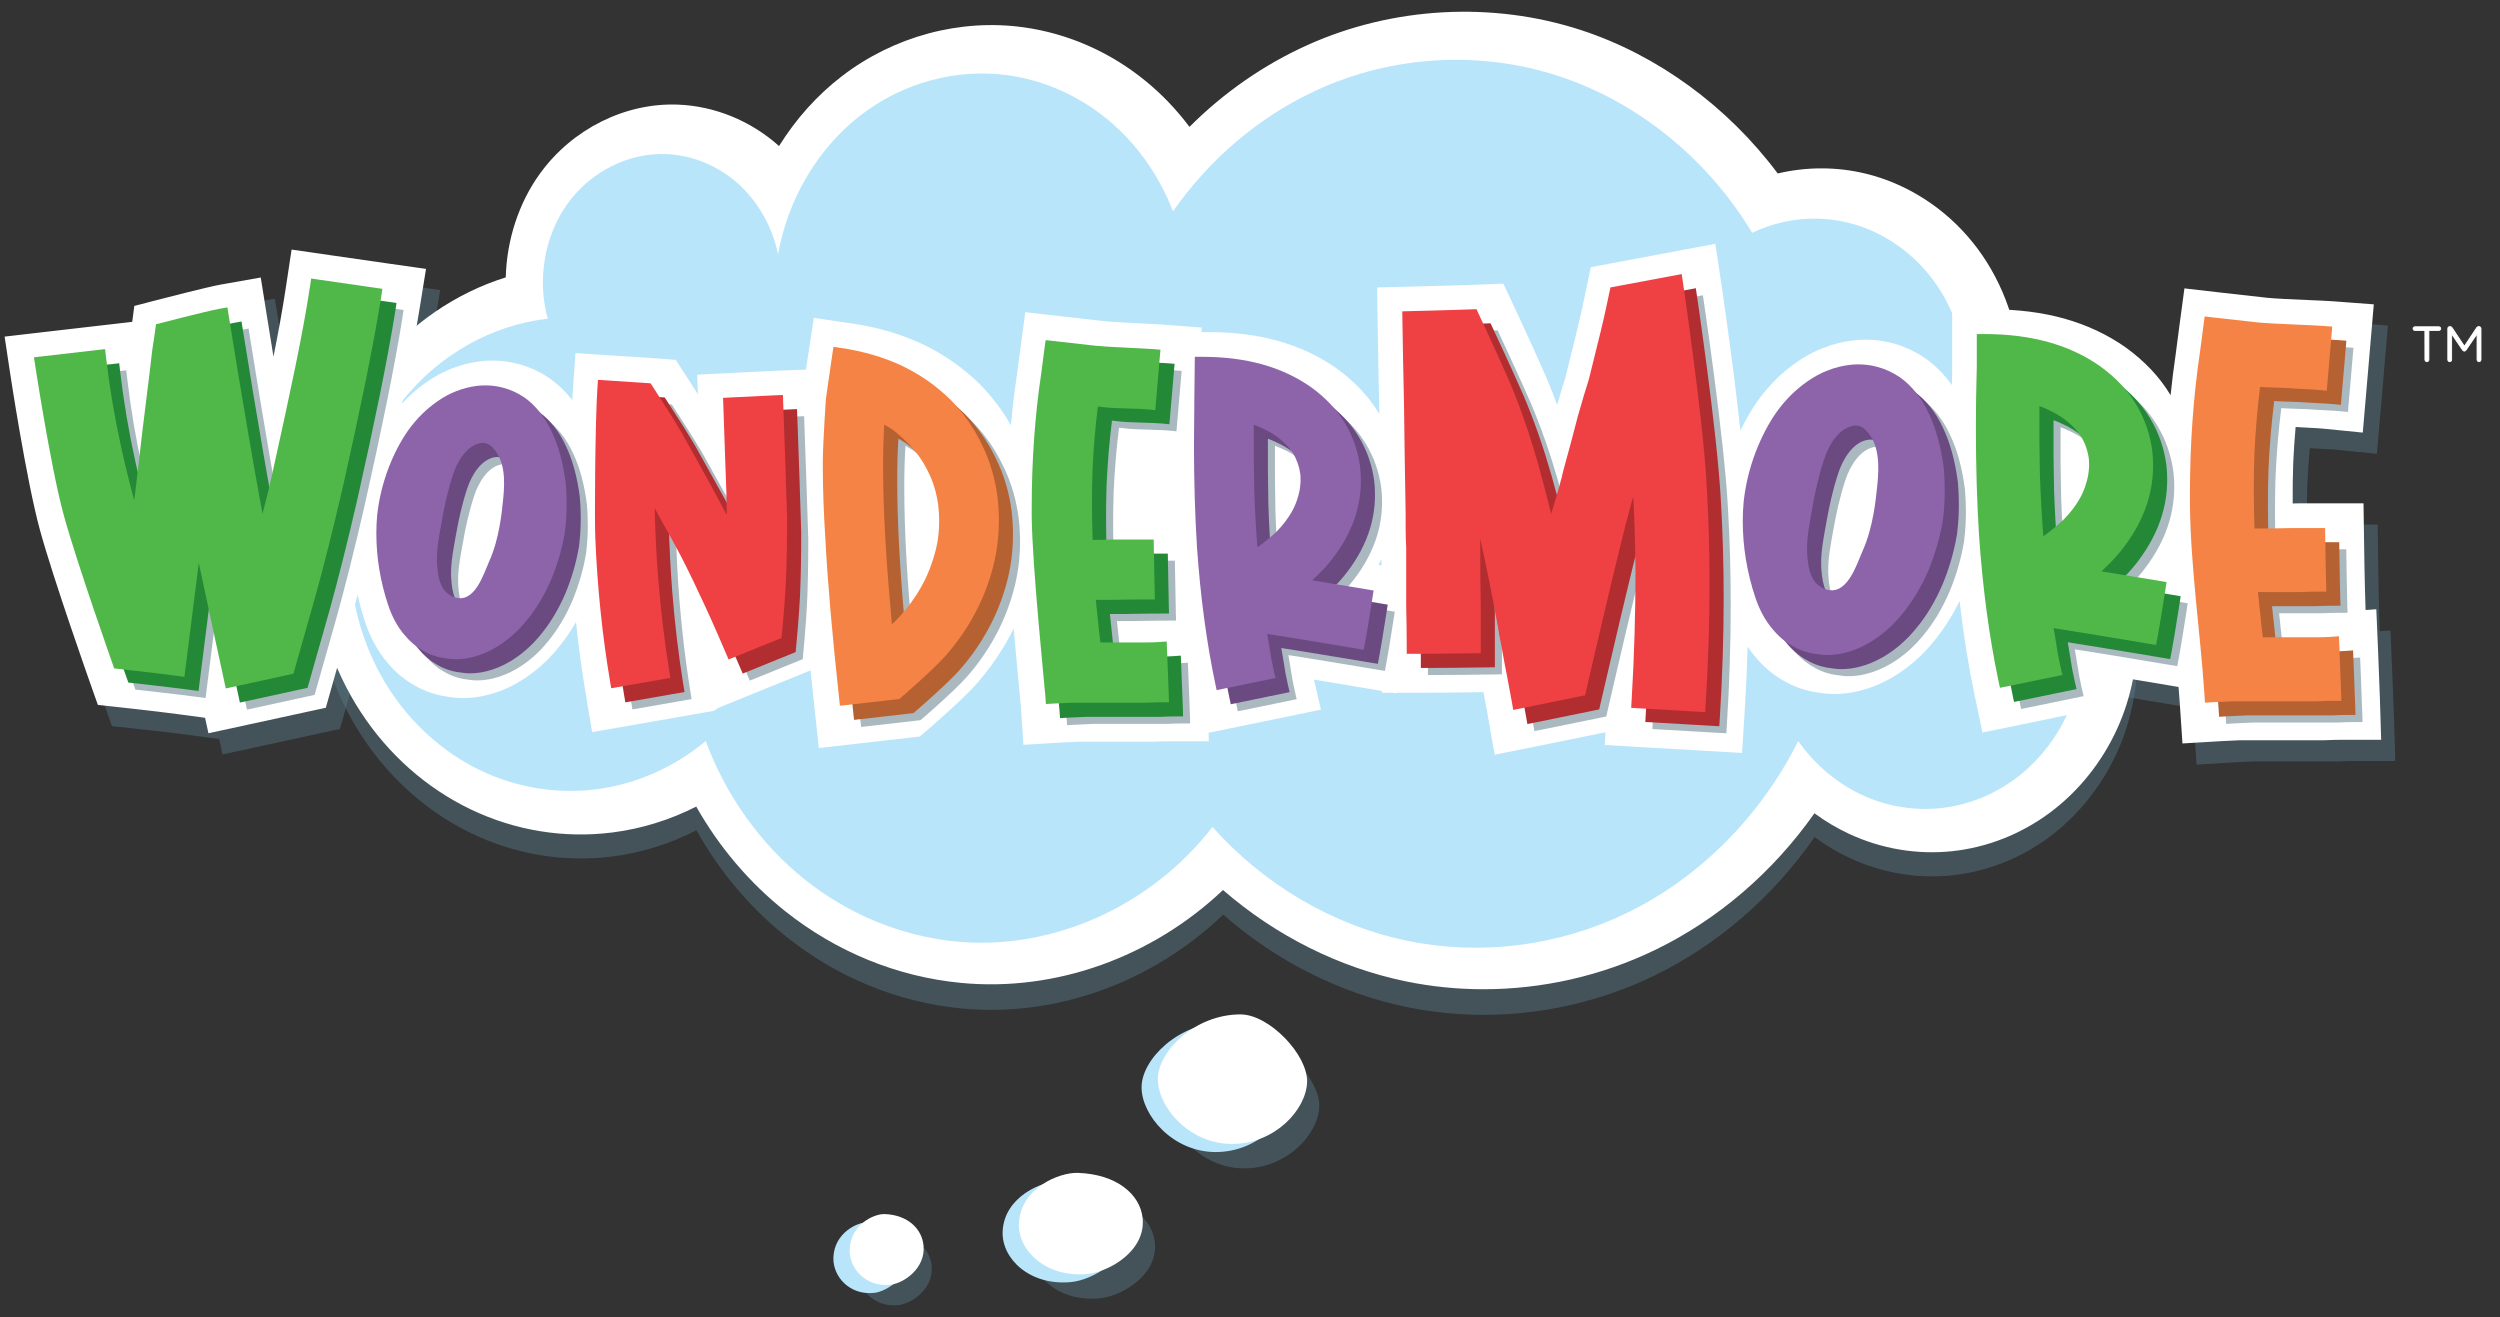 <?xml version="1.0" encoding="utf-8"?>
<!-- Generator: Adobe Illustrator 24.3.0, SVG Export Plug-In . SVG Version: 6.00 Build 0)  -->
<svg version="1.1" id="Layer_1" xmlns="http://www.w3.org/2000/svg" xmlns:xlink="http://www.w3.org/1999/xlink" x="0px" y="0px"
	 viewBox="0 0 708 373" style="enable-background:new 0 0 708 373;" xml:space="preserve">
<rect x="0" y="0" width="708" height="373" fill="#333333" stroke="none"/>
<style type="text/css">
	.st0{display:none;}
	.st1{display:inline;fill:#E1F4FD;}
	.st2{opacity:0.5;fill:#567483;enable-background:new    ;}
	.st3{fill:#FFFFFF;}
	.st4{fill:#B9E5FB;}
	.st5{fill:#6B4A82;}
	.st6{fill:#238937;}
	.st7{fill:#B22D30;}
	.st8{fill:#B66131;}
	.st9{fill:#8D64AA;}
	.st10{fill:#50B848;}
	.st11{fill:#EF4044;}
	.st12{fill:#F58345;}
	.st13{fill:#FFFFFF;stroke:#FFFFFF;stroke-width:0.25;stroke-miterlimit:10;}
</style>
<g id="Layer_13" class="st0">
	<rect x="-263.82" y="-231.49" class="st1" width="1220.75" height="795.23"/>
</g>
<g id="cloud_blue_shadow">
	<path class="st2" d="M354.76,294.2c8.12,0,19.1,11.44,18.86,19.18c-0.24,7.74-9.07,17.5-21.25,17.5s-21.01-10.43-21.01-18.34
		S341.87,294.19,354.76,294.2z"/>
	<path class="st2" d="M308.76,339.07c10.95,0.39,17.59,6.07,18.29,12.79c0.97,9.25-9.37,15.19-15.57,15.82
		c-11.68,1.18-19.81-6.56-19.46-14.35C292.46,343.51,303.28,338.88,308.76,339.07z"/>
	<path class="st2" d="M252.92,349.59c6.54,0.27,10.5,4.24,10.93,8.94c0.58,6.47-5.6,10.62-9.3,11.06
		c-6.97,0.82-11.83-4.59-11.62-10.03C243.19,352.69,249.65,349.46,252.92,349.59z"/>
	<path class="st2" d="M598.21,155.27c-6.16-11.98-16.1-21.51-27.71-27.04c1.53-6.36,2.1-12.98,1.66-19.55
		c-0.87-12.82-5.64-25.25-13.41-34.99c-7.86-9.88-18.7-16.89-30.51-19.74c-8.13-1.96-16.62-1.94-24.73,0
		c-14.17-19.18-34.01-33.88-55.73-41.04c-25.07-8.26-53.29-6.7-77.42,4.29c-12.38,5.63-23.7,13.58-33.44,23.42
		c-3.61-4.87-7.77-9.28-12.4-13.11c-10.03-8.29-21.97-13.61-34.51-15.38c-18.04-2.55-36.83,2.56-51.56,14.01
		c-7,5.43-13.02,12.25-17.77,19.97c-0.05-0.05-0.1-0.09-0.15-0.14c-7.97-7.14-18.07-11.3-28.44-11.71
		c-14.94-0.6-29.9,6.93-39.04,19.63c-6.11,8.49-9.48,19.1-9.76,29.8c-14.16,4.48-27.06,13.38-36.62,25.51
		c-12.53,15.89-19.01,36.93-17.78,57.73c0.88,14.76,5.48,28.99,13.33,41.15c7.84,12.15,18.62,21.79,31.18,27.87
		c12.56,6.07,26.43,8.35,40.1,6.59c8.27-1.06,16.29-3.58,23.73-7.41c6.51,11.63,15.09,21.84,25.31,30.03
		c14.47,11.6,31.63,18.66,49.62,20.42c26.89,2.63,54.22-7.38,74.25-26.57c14.94,13.1,32.94,22.23,51.87,26.16
		c7.21,1.49,14.55,2.23,21.9,2.23c16.62,0,33.26-3.78,48.38-11.14c17.93-8.73,33.6-22.35,45.35-39.22c3.07,2.29,6.36,4.26,9.8,5.88
		c9.14,4.3,19.23,6.02,29.16,4.97c9.93-1.06,19.51-4.86,27.69-11c8.18-6.15,14.8-14.5,19.13-24.15
		C607.76,194.74,607.19,172.73,598.21,155.27z"/>
</g>
<g id="wondermore_blue_shadow">
	<path class="st2" d="M677.99,203.83c-0.09-3.05-0.26-7.51-0.52-13.64l-0.5-11.65l-3.04,0.22l-0.17-5.87
		c-0.09-3.03-0.17-7.47-0.25-13.18l-0.16-11.17h-18.4l-0.6,0.02c-0.2,0.01-0.57,0.02-1.06,0.03c-0.03-3.91,0.02-7.75,0.15-11.49
		c0.16-3.42,0.38-6.82,0.68-10.18c1.04,0.08,2.38,0.15,3.79,0.22c1.4,0.07,3.15,0.16,3.8,0.23l11.43,1.14l3.12-36.32l-11.42-0.86
		c-1.5-0.11-4.15-0.23-7.23-0.36c-4.19-0.18-9.4-0.41-11.44-0.63c-3.91-0.42-8.08-0.89-12.5-1.4l-11.04-1.27l-1.48,11.02
		c-0.17,1.28-0.51,3.88-1.01,7.74c-0.56,3.76-1.03,7.6-1.43,11.5c-0.05-0.08-0.09-0.16-0.14-0.24c-3-4.97-10.63-2.83-15.96-6.69
		c-5.15-3.65-7.59-12.99-14.05-14.79c-6.19-1.72-13.04-2.6-20.37-2.6h-11.33v17.93c-0.03,1.17-0.06,2.33-0.09,3.5
		c-2.13-2.97-4.62-5.49-7.45-7.52l-0.2-0.14c-2.95-1.99-6.13-3.43-9.39-4.25c-2.4-0.63-4.89-0.94-7.41-0.94
		c-1.17,0-2.32,0.07-3.35,0.19c-2.94,0.33-5.81,1.05-8.55,2.13c-2.65,1-5.25,2.4-7.69,4.13c-4.13,2.87-7.77,6.48-10.87,10.77
		c-1.83,2.58-3.49,5.46-4.98,8.58c-2.12-19.71-5.52-42.45-5.71-43.71l-1.39-9.23l-35.28,6.62l-1.22,5.91
		c-0.02,0.09-1.81,8.72-2.79,12.53c-1.01,4.03-2.06,8.3-3.17,12.82c-0.67,2.09-1.43,4.64-2.33,7.74c-1.02-2.77-2.09-5.47-3.2-8.08
		c-2.84-6.59-9.23-20.27-9.5-20.85l-2.53-5.41l-8.51,0.33c-0.87,0.03-2.04,0.07-3.51,0.12l-3.09,0.09
		c-2.55,0.07-5.67,0.16-9.33,0.25L394,87.41l0.17,11.32c0.1,6.9,0.26,15.02,0.46,24.14c0,0.12,0,0.25,0,0.38
		c-0.05-0.08-0.1-0.17-0.15-0.25c-2.87-4.74-6.86-8.98-11.94-12.65c-4.9-3.47-10.5-6.1-16.65-7.82c-5.88-1.64-12.38-2.47-19.33-2.47
		h-2.31l0.11-1.3l-11.28-0.85c-1.36-0.1-3.53-0.21-6.04-0.33c-3.57-0.17-8.02-0.39-9.99-0.6c-3.69-0.4-7.61-0.84-11.77-1.32
		l-10.92-1.26l-1.46,10.89c-0.16,1.21-0.48,3.66-0.96,7.3c-0.67,4.5-1.22,9.12-1.65,13.84c-2.36-4.16-5.28-8.03-8.72-11.55
		l-0.14-0.14c-4.71-4.61-10.14-8.4-16.12-11.26l-0.15-0.07c-5.96-2.79-12.58-4.73-19.68-5.77l-11-1.62L232.8,107
		c-0.13,0.88-0.32,2.11-0.54,3.67l-7.08,0.27c-2.09,0.08-6.25,0.28-12.71,0.61l-11.03,0.56l0.21,5.54c-1.05-1.65-2.34-3.65-3.86-6
		l-2.42-3.74l-4.44-0.34c-2.1-0.16-6.3-0.44-12.85-0.86l-11.1-0.71l-0.78,11.09c-0.05,0.65-0.09,1.4-0.13,2.21
		c-1.84-2.35-3.94-4.38-6.29-6.06l-0.2-0.14c-2.83-1.91-5.88-3.29-9.01-4.08c-2.3-0.6-4.69-0.91-7.12-0.91
		c-1.13,0-2.23,0.06-3.21,0.18c-2.81,0.32-5.56,1-8.18,2.04c-2.54,0.96-5.03,2.3-7.35,3.95c-2.49,1.73-4.79,3.74-6.9,6.02
		c0.19-0.95,0.39-1.89,0.57-2.81c1.81-8.96,3.3-17.02,4.43-23.97l1.84-11.37l-11.4-1.62c-3.49-0.5-8.68-1.25-15.56-2.24l-11.11-1.61
		l-1.68,11.1c-0.85,5.59-2.01,12.05-3.45,19.23c-0.6-3.66-1.19-7.35-1.79-11.07l-1.81-11.35l-11.31,2
		c-3.58,0.63-16.14,3.88-18.62,4.52l-5.88,1.53l-0.59,4.51l-9.01,1.04c-3.5,0.4-8.7,1-15.6,1.8l-11.53,1.34l1.38,9.2
		c0.19,1.27,4.73,31.35,8.64,45.63c3.78,13.82,14.07,42.91,14.5,44.14l1.89,5.33l5.62,0.61c0.11,0.01,11.05,1.2,17.36,2.05
		l7.38,0.99l0.95,4.38l33.24-7.22l1.47-5.19c0,0,3.87-13.62,6.22-21.95c0.44-1.56,0.88-3.2,1.33-4.88c0.56,2.57,1.25,5.12,2.08,7.65
		c1.48,4.45,3.56,8.29,6.2,11.41c2.25,2.74,4.84,4.94,7.7,6.55c3.02,1.77,6.43,2.92,9.91,3.33c1.3,0.22,2.6,0.33,3.86,0.33
		c2.39,0,4.74-0.29,6.98-0.87c3.06-0.75,6.09-2.01,9.02-3.74c4.22-2.5,7.99-5.81,11.22-9.83c1.76-2.13,3.38-4.51,4.87-7.08
		c0.7,6.79,1.61,13.5,2.71,20.05l1.86,11.12l34.44-6.02l-1.07-6.63l2.44,5.74l26.04-10.57c0.35,3.49,0.73,7.09,1.14,10.81
		l1.22,11.18l28.57-3.26l2.1-1.8c0.97-0.84,9.63-8.31,13.55-12.65c4.32-4.79,7.99-10.21,10.95-16.15c0.6,6.99,1.22,13.44,1.62,17.64
		c0.22,2.25,0.36,3.77,0.4,4.22l0.74,11.08l11.08-0.66c1.27-0.08,2.9-0.15,4.83-0.22h20.71l0.54-0.01c1.48-0.07,2.76-0.11,3.81-0.11
		h11.52l-0.07-2.4l31.83-6.55l-1.97-8.52c3.73,0.61,7.88,1.3,12.51,2.08l6.78,1.14v0.51h3.04l0.96,0.16l0.03-0.16h7.41
		c3.71,0,9.18-0.05,16.25-0.16l1.02-0.01c0.47,2.48,0.86,4.54,1.15,6.18l2.03,11.53l11.48-2.29c3.62-0.72,8.96-1.81,16-3.26l3.9-0.8
		l-0.21,3.59l11.42,0.68c3.51,0.21,8.88,0.52,16.11,0.93l11.35,0.65l0.72-11.35c0.39-6.27,0.68-12.53,0.86-18.74
		c0.65,0.97,1.34,1.9,2.08,2.76c2.34,2.85,5.04,5.15,8.02,6.83c3.14,1.85,6.7,3.04,10.32,3.47c1.36,0.23,2.71,0.34,4.02,0.34
		c2.5,0,4.94-0.3,7.28-0.91c3.2-0.78,6.36-2.09,9.42-3.9c4.42-2.62,8.38-6.09,11.76-10.31c2.67-3.25,5.06-7.02,7.13-11.23
		c1.06,9.27,2.44,18.05,4.16,26.22l2.32,11.04l20.42-6.86l12.94-9.75c4.15,0.68,8.83,1.46,14.09,2.34l8.08,1.36
		c0.13,1.6,0.25,3.2,0.36,4.79l0.75,11.21l11.22-0.67c1.35-0.08,3.09-0.16,5.15-0.24h23.62l0.54-0.01c1.59-0.08,2.97-0.11,4.08-0.11
		h11.66L677.99,203.83z M395.24,164.36v1.78L394.4,166c-0.02,0-0.04-0.01-0.05-0.01C394.67,165.45,394.95,164.91,395.24,164.36z"/>
</g>
<g id="white_cloud">
	<path class="st3" d="M598.15,149.41c-6.16-11.85-16.1-21.28-27.71-26.76c1.53-6.29,2.1-12.85,1.66-19.35
		c-0.87-12.68-5.64-24.99-13.41-34.63c-7.86-9.77-18.7-16.71-30.51-19.54c-8.13-1.94-16.62-1.92-24.73,0
		c-14.17-18.98-34.01-33.53-55.73-40.62c-25.07-8.17-53.29-6.63-77.42,4.24c-12.38,5.57-23.7,13.44-33.44,23.18
		c-3.61-4.82-7.77-9.18-12.4-12.97c-10.03-8.21-21.97-13.47-34.51-15.22c-18.04-2.52-36.83,2.53-51.56,13.86
		c-7,5.38-13.02,12.13-17.77,19.76c-0.05-0.05-0.1-0.09-0.15-0.14c-7.97-7.06-18.07-11.18-28.44-11.59
		c-14.94-0.59-29.9,6.86-39.04,19.43c-6.11,8.4-9.48,18.9-9.76,29.49c-14.16,4.44-27.06,13.24-36.62,25.25
		c-12.53,15.73-19.01,36.55-17.78,57.13c0.88,14.61,5.48,28.69,13.33,40.72c7.84,12.03,18.62,21.56,31.18,27.58
		c12.56,6.01,26.43,8.26,40.1,6.52c8.27-1.05,16.29-3.54,23.73-7.33c6.51,11.51,15.09,21.61,25.31,29.72
		c14.47,11.48,31.63,18.47,49.62,20.21c26.89,2.6,54.22-7.31,74.25-26.3c14.94,12.96,32.94,22,51.87,25.89
		c7.21,1.48,14.55,2.21,21.9,2.21c16.62,0,33.26-3.74,48.38-11.02c17.93-8.63,33.6-22.12,45.35-38.81c3.07,2.26,6.36,4.22,9.8,5.82
		c9.14,4.26,19.23,5.96,29.16,4.92c9.93-1.05,19.51-4.81,27.69-10.89c8.18-6.08,14.8-14.35,19.13-23.9
		C607.7,188.48,607.13,166.69,598.15,149.41z"/>
</g>
<g id="cloud_and_thought_bubble">
	<path class="st4" d="M199.85,209.87c-8.9,7.44-19.72,12.21-30.92,13.65s-22.76-0.46-33.05-5.43c-10.28-4.98-19.27-13.01-25.7-22.97
		c-6.42-9.96-10.26-21.82-10.98-33.91c-1.01-17.08,4.35-34.51,14.65-47.57c10.3-13.07,25.41-21.63,41.27-23.38
		c-3.08-10.98-0.92-23.5,5.61-32.58c6.53-9.07,17.26-14.47,27.94-14.05c7.39,0.3,14.67,3.29,20.35,8.38
		c5.68,5.09,9.73,12.24,11.33,20c2.76-15.61,11.25-29.96,23.24-39.27c11.98-9.31,27.34-13.48,42-11.41
		c10.18,1.44,19.98,5.81,28.12,12.53c8.14,6.73,14.58,15.79,18.48,25.99c10.53-15.08,24.83-27.11,41.01-34.46
		c21.45-9.76,46.12-11.13,68.39-3.79c22.27,7.34,41.98,23.33,54.63,44.33c8.42-4.04,18.05-5.07,27.04-2.9
		c8.99,2.17,17.29,7.54,23.28,15.06c5.93,7.44,9.57,16.94,10.24,26.71c0.66,9.77-1.65,19.74-6.51,28.03
		c14.19,1.74,27.37,11.22,34.28,24.65c6.9,13.43,7.34,30.46,1.14,44.28c-3.33,7.42-8.46,13.9-14.75,18.62
		c-6.28,4.72-13.71,7.67-21.34,8.48s-15.45-0.52-22.48-3.83c-7.02-3.31-13.24-8.58-17.86-15.16c-10.65,21.3-27.96,38.68-48.46,48.65
		c-19.36,9.42-41.45,12.22-62.32,7.9c-20.87-4.33-40.41-15.75-55.11-32.23c-17.43,22.56-45.51,35.09-72.69,32.44
		c-15.44-1.51-30.46-7.69-42.88-17.65C215.38,239.03,205.59,225.33,199.85,209.87"/>
	<path class="st4" d="M346.69,289.58c8.12,0,19.1,11.44,18.86,19.18c-0.24,7.74-9.07,17.5-21.25,17.5s-21.01-10.43-21.01-18.34
		S333.8,289.58,346.69,289.58z"/>
	<path class="st4" d="M300.69,334.46c10.95,0.39,17.59,6.07,18.29,12.79c0.97,9.25-9.37,15.19-15.57,15.82
		c-11.68,1.18-19.81-6.56-19.46-14.35C284.39,338.9,295.21,334.27,300.69,334.46z"/>
	<path class="st4" d="M246.01,346.13c6.54,0.27,10.5,4.24,10.93,8.94c0.58,6.47-5.6,10.62-9.3,11.06
		c-6.97,0.82-11.83-4.59-11.62-10.03C236.27,349.23,242.74,346,246.01,346.13z"/>
</g>
<g id="white_though_bubble">
	<path class="st3" d="M351.31,287.28c8.12,0,19.1,11.44,18.86,19.18c-0.24,7.74-9.07,17.5-21.25,17.5s-21.01-10.43-21.01-18.34
		S338.41,287.27,351.31,287.28z"/>
	<path class="st3" d="M305.3,332.16c10.95,0.39,17.59,6.07,18.29,12.79c0.97,9.25-9.37,15.19-15.57,15.82
		c-11.68,1.18-19.81-6.56-19.46-14.35C289,336.59,299.82,331.96,305.3,332.16z"/>
	<path class="st3" d="M250.62,343.83c6.54,0.27,10.5,4.24,10.93,8.94c0.58,6.47-5.6,10.62-9.3,11.06
		c-6.97,0.82-11.83-4.59-11.62-10.03C240.88,346.93,247.35,343.69,250.62,343.83z"/>
</g>
<g id="wondermore_white">
	<path class="st3" d="M673.99,197.83c-0.09-3.05-0.26-7.51-0.52-13.64l-0.5-11.65l-3.04,0.22l-0.17-5.87
		c-0.09-3.03-0.17-7.47-0.25-13.18l-0.16-11.17h-18.4l-0.6,0.02c-0.2,0.01-0.57,0.02-1.06,0.03c-0.03-3.91,0.02-7.75,0.15-11.49
		c0.16-3.42,0.38-6.82,0.68-10.18c1.04,0.08,2.38,0.15,3.79,0.22c1.4,0.07,3.15,0.16,3.8,0.23l11.43,1.14l3.12-36.32l-11.42-0.86
		c-1.5-0.11-4.15-0.23-7.23-0.36c-4.19-0.18-9.4-0.41-11.44-0.63c-3.91-0.42-8.08-0.89-12.5-1.4l-11.04-1.27l-1.48,11.02
		c-0.17,1.28-0.51,3.88-1.01,7.74c-0.56,3.76-1.03,7.6-1.43,11.5c-0.05-0.08-0.09-0.16-0.14-0.24c-3.01-4.97-7.19-9.41-12.51-13.26
		c-5.15-3.65-11.04-6.41-17.5-8.22c-6.19-1.72-13.04-2.6-20.37-2.6h-11.33v17.93c-0.03,1.17-0.06,2.33-0.09,3.5
		c-2.13-2.97-4.62-5.49-7.45-7.52l-0.2-0.14c-2.95-1.99-6.13-3.43-9.39-4.25c-2.4-0.63-4.89-0.94-7.41-0.94
		c-1.17,0-2.32,0.07-3.35,0.19c-2.94,0.33-5.81,1.05-8.55,2.13c-2.65,1-5.25,2.4-7.69,4.13c-4.13,2.87-7.77,6.48-10.87,10.77
		c-1.83,2.58-3.49,5.46-4.98,8.58c-2.12-19.71-5.52-42.45-5.71-43.71l-1.39-9.23l-35.28,6.62l-1.22,5.91
		c-0.02,0.09-1.81,8.72-2.79,12.53c-1.01,4.03-2.06,8.3-3.17,12.82c-0.67,2.09-1.43,4.64-2.33,7.74c-1.02-2.77-2.09-5.47-3.2-8.08
		c-2.84-6.59-9.23-20.27-9.5-20.85l-2.53-5.41l-8.51,0.33c-0.87,0.03-2.04,0.07-3.51,0.12l-3.09,0.09
		c-2.55,0.07-5.67,0.16-9.33,0.25L390,81.41l0.17,11.32c0.1,6.9,0.26,15.02,0.46,24.14c0,0.12,0,0.25,0,0.38
		c-0.05-0.08-0.1-0.17-0.15-0.25c-2.87-4.74-6.86-8.98-11.94-12.65c-4.9-3.47-10.5-6.1-16.65-7.82c-5.88-1.64-12.38-2.47-19.33-2.47
		h-2.31l0.11-1.3l-11.28-0.85c-1.36-0.1-3.53-0.21-6.04-0.33c-3.57-0.17-8.02-0.39-9.99-0.6c-3.69-0.4-7.61-0.84-11.77-1.32
		l-10.92-1.26l-1.46,10.89c-0.16,1.21-0.48,3.66-0.96,7.3c-0.67,4.5-1.22,9.12-1.65,13.84c-2.36-4.16-5.28-8.03-8.72-11.55
		l-0.14-0.14c-4.71-4.61-10.14-8.4-16.12-11.26l-0.15-0.07c-5.96-2.79-12.58-4.73-19.68-5.77l-11-1.62L228.8,101
		c-0.13,0.88-0.32,2.11-0.54,3.67l-7.08,0.27c-2.09,0.08-6.25,0.28-12.71,0.61l-11.03,0.56l0.21,5.54c-1.05-1.65-2.34-3.65-3.86-6
		l-2.42-3.74l-4.44-0.34c-2.1-0.16-6.3-0.44-12.85-0.86l-11.1-0.71l-0.78,11.09c-0.05,0.65-0.09,1.4-0.13,2.21
		c-1.84-2.35-3.94-4.38-6.29-6.06l-0.2-0.14c-2.83-1.91-5.88-3.29-9.01-4.08c-2.3-0.6-4.69-0.91-7.12-0.91
		c-1.13,0-2.23,0.06-3.21,0.18c-2.81,0.32-5.56,1-8.18,2.04c-2.54,0.96-5.03,2.3-7.35,3.95c-2.49,1.73-4.79,3.74-6.9,6.02
		c0.19-0.95,0.39-1.89,0.57-2.81c1.81-8.96,3.3-17.02,4.43-23.97l1.84-11.37l-11.4-1.62c-3.49-0.5-8.68-1.25-15.56-2.24l-11.11-1.61
		l-1.68,11.1c-0.85,5.59-2.01,12.05-3.45,19.23c-0.6-3.66-1.19-7.35-1.79-11.07l-1.81-11.35l-11.31,2
		c-3.58,0.63-16.14,3.88-18.62,4.52l-5.88,1.53l-0.59,4.51l-9.01,1.04c-3.5,0.4-8.7,1-15.6,1.8L1.31,95.33l1.38,9.2
		c0.19,1.27,4.73,31.35,8.64,45.63c3.78,13.82,14.07,42.91,14.5,44.14l1.89,5.33l5.62,0.61c0.11,0.01,11.05,1.2,17.36,2.05
		l7.38,0.99l0.95,4.38l33.24-7.22l1.47-5.19c0,0,3.87-13.62,6.22-21.95c0.44-1.56,0.88-3.2,1.33-4.88c0.56,2.57,1.25,5.12,2.08,7.65
		c1.48,4.45,3.56,8.29,6.2,11.41c2.25,2.74,4.84,4.94,7.7,6.55c3.02,1.77,6.43,2.92,9.91,3.33c1.3,0.22,2.6,0.33,3.86,0.33
		c2.39,0,4.74-0.29,6.98-0.87c3.06-0.75,6.09-2.01,9.02-3.74c4.22-2.5,7.99-5.81,11.22-9.83c1.76-2.13,3.38-4.51,4.87-7.08
		c0.7,6.79,1.61,13.5,2.71,20.05l1.86,11.12l34.44-6.02l1.37-0.89l26.04-10.57c0.35,3.49,0.73,7.09,1.14,10.81l1.22,11.18
		l28.57-3.26l2.1-1.8c0.97-0.84,9.63-8.31,13.55-12.65c4.32-4.79,7.99-10.21,10.95-16.15c0.6,6.99,1.22,13.44,1.62,17.64
		c0.22,2.25,0.36,3.77,0.4,4.22l0.74,11.08l11.08-0.66c1.27-0.08,2.9-0.15,4.83-0.22h20.71l0.54-0.01c1.48-0.07,2.76-0.11,3.81-0.11
		h11.52l-0.07-2.4l31.83-6.55l-1.97-8.52c3.73,0.61,7.88,1.3,12.51,2.08l6.78,1.14v0.51h3.04l0.96,0.16l0.03-0.16h7.41
		c3.71,0,9.18-0.05,16.25-0.16l1.02-0.01c0.47,2.48,0.86,4.54,1.15,6.18l2.03,11.53l11.48-2.29c3.62-0.72,8.96-1.81,16-3.26l3.9-0.8
		l-0.21,3.59l11.42,0.68c3.51,0.21,8.88,0.52,16.11,0.93l11.35,0.65l0.72-11.35c0.39-6.27,0.68-12.53,0.86-18.74
		c0.65,0.97,1.34,1.9,2.08,2.76c2.34,2.85,5.04,5.15,8.02,6.83c3.14,1.85,6.7,3.04,10.32,3.47c1.36,0.23,2.71,0.34,4.02,0.34
		c2.5,0,4.94-0.3,7.28-0.91c3.2-0.78,6.36-2.09,9.42-3.9c4.42-2.62,8.38-6.09,11.76-10.31c2.67-3.25,5.06-7.02,7.13-11.23
		c1.06,9.27,2.44,18.05,4.16,26.22l2.32,11.04l35.51-7.31l-2.15-9.29c4.15,0.68,8.83,1.46,14.09,2.34l8.08,1.36
		c0.13,1.6,0.25,3.2,0.36,4.79l0.75,11.21l11.22-0.67c1.35-0.08,3.09-0.16,5.15-0.24h23.62l0.54-0.01c1.59-0.08,2.97-0.11,4.08-0.11
		h11.66L673.99,197.83z M391.24,158.36v1.78L390.4,160c-0.02,0-0.04-0.01-0.05-0.01C390.67,159.45,390.95,158.91,391.24,158.36z"/>
</g>
<g id="wondermore_light_blue">
	<path class="st2" d="M162.24,128.26c-1.92-4.14-4.5-7.39-7.7-9.68c-1.97-1.33-4.07-2.28-6.25-2.83c-1.56-0.41-3.19-0.61-4.84-0.61
		c-0.77,0-1.51,0.04-2.2,0.12c-2.05,0.23-4.06,0.74-5.96,1.49c-1.84,0.69-3.68,1.68-5.46,2.94c-3.1,2.15-5.84,4.87-8.16,8.09
		c-2.17,3.06-4.06,6.66-5.62,10.72c-1.64,4.31-2.72,8.76-3.22,13.23c-0.16,1.7-0.25,3.46-0.25,5.25c0,6.91,1.13,13.67,3.31,20.26
		c1.12,3.38,2.66,6.23,4.58,8.48c1.56,1.92,3.35,3.44,5.27,4.51c2.05,1.22,4.34,1.97,6.69,2.22c0.89,0.16,1.76,0.24,2.59,0.24
		c1.65,0,3.27-0.2,4.78-0.6c2.22-0.54,4.45-1.46,6.63-2.75c3.3-1.96,6.27-4.57,8.82-7.76c2.59-3.13,4.87-6.93,6.78-11.29
		c1.88-4.5,3.21-9.07,3.95-13.63c0.33-2.59,0.49-5.24,0.49-7.88c0-1.89-0.08-3.87-0.25-5.91
		C165.49,137.12,164.15,132.21,162.24,128.26z M147.49,154.96c-0.62,3.44-1.53,6.85-2.94,9.99c-1.56,3.46-4.15,12.44-10.14,10.08
		c-3.61-1.42-4.25-5.18-4.56-8.29c-0.44-4.47,0.48-8.67,1.24-13.05c0.79-4.56,1.8-9.09,3.28-13.51c1.09-3.26,3.74-8.21,8.01-8.74
		c1.22-0.15,2.25,0.42,3.04,1.22c3.75,3.77,3.55,9.74,3.1,14.44C148.28,149.69,147.97,152.34,147.49,154.96z"/>
	<path class="st2" d="M552.24,123.12c-2.04-4.39-4.78-7.84-8.17-10.27c-2.09-1.41-4.32-2.42-6.63-3.01
		c-1.65-0.43-3.38-0.65-5.14-0.65c-0.82,0-1.61,0.04-2.33,0.13c-2.17,0.25-4.31,0.78-6.32,1.58c-1.95,0.73-3.9,1.79-5.8,3.12
		c-3.29,2.29-6.2,5.17-8.66,8.58c-2.3,3.24-4.3,7.07-5.97,11.37c-1.74,4.57-2.89,9.29-3.41,14.04c-0.17,1.8-0.26,3.68-0.26,5.57
		c0,7.33,1.2,14.51,3.52,21.51c1.19,3.58,2.83,6.62,4.86,9c1.66,2.04,3.55,3.65,5.6,4.79c2.18,1.3,4.6,2.1,7.1,2.36
		c0.94,0.17,1.87,0.26,2.75,0.26c1.76,0,3.47-0.22,5.08-0.63c2.36-0.57,4.72-1.55,7.03-2.92c3.5-2.08,6.66-4.85,9.36-8.24
		c2.75-3.32,5.16-7.35,7.19-11.99c1.99-4.77,3.4-9.63,4.19-14.47c0.35-2.75,0.52-5.56,0.52-8.37c0-2.01-0.09-4.11-0.27-6.27
		C555.69,132.53,554.26,127.31,552.24,123.12z M536.59,151.46c-0.66,3.65-1.62,7.27-3.12,10.61c-1.65,3.67-4.41,13.2-10.76,10.7
		c-3.84-1.51-4.51-5.5-4.84-8.79c-0.47-4.74,0.51-9.2,1.32-13.85c0.84-4.83,1.91-9.64,3.48-14.33c1.16-3.46,3.97-8.71,8.5-9.27
		c1.29-0.16,2.39,0.45,3.22,1.29c3.98,4,3.77,10.33,3.29,15.33C537.42,145.86,537.09,148.67,536.59,151.46z"/>
	<path class="st2" d="M114.29,87.79l-2.32-0.33c-3.5-0.5-8.69-1.25-15.58-2.25l-2.26-0.33l-0.34,2.26
		c-0.99,6.54-2.4,14.22-4.17,22.81c-1.79,8.64-3.9,18.46-6.29,29.21c-0.88,4.12-1.83,8.06-2.82,11.72l-0.02,0.07
		c-0.05,0.2-0.09,0.39-0.14,0.59c-1.32-7.14-2.62-14.47-3.89-21.89c-1.9-10.98-3.81-22.52-5.69-34.29l-0.37-2.31l-2.3,0.41
		c-3.41,0.6-17.92,4.37-17.92,4.37c-0.29,2.21-0.64,4.61-1.05,7.22c-0.3,2.5-0.6,5.05-0.9,7.64c-0.4,3.3-1.05,8.54-1.95,15.76
		c-0.59,5.37-1.35,11.82-2.26,19.26c-1.37-5-2.6-10.02-3.69-15.01c-1.88-8.48-3.32-17.08-4.31-25.55l-0.26-2.28l-2.28,0.26
		c-3.5,0.4-8.69,1-15.59,1.8l-2.28,0.26c0,0,4.61,30.66,8.42,44.6c3.73,13.66,14.31,43.51,14.31,43.51s11.09,1.21,17.58,2.08
		l2.3,0.31c0,0,3.5-27.53,4.08-32.29c0.66,3.31,7.64,35.57,7.64,35.57l19.16-4.17c0,0,3.87-13.61,6.21-21.91
		c2.39-8.56,5.02-19.04,7.82-31.14c2.51-11.14,4.68-21.24,6.46-30.02c1.79-8.85,3.26-16.79,4.36-23.62L114.29,87.79z"/>
	<path class="st2" d="M227.8,120.05l-0.08-2.19l-2.19,0.09c-2.07,0.08-6.19,0.28-12.6,0.61l-2.16,0.11l0.08,2.16
		c0.23,6.16,0.44,12.1,0.61,17.67c0.22,4.82,0.34,9.29,0.36,13.31c-1.4-2.65-2.94-5.5-4.59-8.55c-2.5-4.52-5.28-9.52-8.38-15.06
		c-0.48-0.8-1.04-1.71-1.67-2.75c-0.56-1.04-6.93-10.89-6.93-10.89c-2.08-0.16-6.24-0.44-12.73-0.85l-2.17-0.14l-0.15,2.17
		c-0.65,9.18-0.85,37.58-0.61,42.57c0.56,13.8,1.96,27.4,4.14,40.42l0.37,2.18l16.76-2.93l-0.35-2.14
		c-1.35-8.35-2.4-17.16-3.12-26.19c-0.5-6.38-0.83-12.99-0.99-19.73c0.72,1.31,1.42,2.58,2.09,3.82c2,3.52,3.82,6.84,5.39,9.83
		c2.48,4.87,4.78,9.65,6.87,14.22c2.15,4.54,6.59,14.97,6.59,14.97l15-6.09c0,0,0.97-10.16,1.21-15.53
		c0.24-5.33,0.37-11.51,0.36-18.4C228.8,148.32,228.04,126.49,227.8,120.05z"/>
	<path class="st2" d="M284.06,131.89c-2.19-4.64-5.18-8.91-8.91-12.72c-4.02-3.94-8.66-7.17-13.77-9.6l-0.01-0.01
		c-5.17-2.42-10.95-4.1-17.18-5.02l-2.15-0.32l-0.33,2.15c-0.33,2.11-0.94,6.35-1.82,12.6c0,0-0.8,11.78-0.87,17.36v1.93
		c0,6.07,0.25,12.99,0.73,20.55c0.32,6.04,0.81,12.9,1.46,20.39c0.64,7.37,1.46,15.6,2.42,24.48l0.24,2.19l16.83-1.92
		c0,0,9.09-7.82,12.74-11.86c3.83-4.24,7.07-9.05,9.66-14.3c2.41-4.99,4.1-10.15,5.02-15.34c0.5-2.93,0.76-5.98,0.76-9.08
		c0-2.17-0.13-4.37-0.38-6.56C287.81,141.44,286.31,136.4,284.06,131.89z M271.46,159.63c-0.69,3.58-1.89,7.19-3.56,10.68
		c-1.45,2.9-3.23,5.66-5.3,8.18c-1.22,1.49-2.56,2.95-4.01,4.34c-0.34-3.81-0.65-7.5-0.94-10.99c-0.4-4.83-0.72-9.53-0.96-13.97
		c-0.4-7.24-0.6-13.87-0.6-19.71c0-4.38,0.11-8.38,0.34-11.94c0.77,0.45,1.52,0.92,2.25,1.4c1.51,1.14,2.96,2.4,4.31,3.75
		c2.4,2.4,4.33,5.09,5.77,8.04c1.49,2.91,2.47,6.12,2.92,9.55C272.13,152.58,272.06,156.18,271.46,159.63z"/>
	<path class="st2" d="M336.5,189.93l-0.1-2.26l-2.25,0.16c-1.06,0.08-2.39,0.11-3.95,0.11h-12.56c-0.28-2.06-0.51-4.16-0.7-6.29
		c-0.23-1.9-0.43-3.84-0.62-5.77h4.37h0.11c1.62-0.08,8.93-0.12,10-0.12h2.26L333,173.5c-0.08-2.84-0.16-7.06-0.24-12.55l-0.03-2.16
		h-12.15h-0.12c-1.43,0.08-3.12,0.12-5.03,0.12c-0.24-6.75-0.25-13.38-0.04-19.72c0.28-6.15,0.79-12.22,1.52-18.07
		c1,0.12,2,0.23,2.99,0.33c1.77,0.16,9.45,0.32,11.06,0.48l2.21,0.22l1.47-17.12l-2.21-0.17c-3.23-0.24-12.7-0.57-16.33-0.96l0,0
		c-3.71-0.4-7.65-0.85-11.84-1.33l-2.14-0.25l-0.29,2.13c-0.16,1.21-0.48,3.67-0.96,7.35c-1.78,11.9-2.69,24.66-2.69,37.93v2.69
		c0.16,14.25,3.72,48.46,3.87,50.79l0.15,2.17l2.17-0.13c1.36-0.08,3.11-0.16,5.19-0.24h20.87h0.11c1.64-0.08,3.07-0.12,4.25-0.12
		h2.26l-0.06-2.26C336.9,199.8,336.74,195.52,336.5,189.93z"/>
	<path class="st2" d="M377.62,170.36c0.49-0.45,0.96-0.9,1.41-1.36c1.61-1.53,3.11-3.2,4.46-4.97c3.05-3.98,5.25-8.17,6.53-12.43
		c1.29-4.3,1.68-8.78,1.16-13.37c-0.6-4.56-2.09-8.8-4.41-12.58c-2.24-3.7-5.41-7.05-9.44-9.97c-4.06-2.87-8.72-5.06-13.86-6.49l0,0
		c-5.09-1.42-10.78-2.14-16.91-2.14h-2.19c0,0-0.24,19.61-0.24,25.05c0,10.09,0.29,19.78,0.85,28.81
		c0.97,13.9,2.69,26.82,5.12,38.39l0.45,2.14l16.67-3.43l-0.51-2.19c-0.47-2.04-0.87-4.17-1.19-6.42c-0.23-1.27-0.45-2.57-0.65-3.88
		c6.1,0.96,14.39,2.32,25.22,4.13l2.11,0.35l0.4-2.1c0.41-2.13,1.11-6.35,2.07-12.53l0.33-2.14l-2.13-0.36
		C390.14,172.4,385.02,171.56,377.62,170.36z M361.07,126.25c0.76,0.28,1.51,0.6,2.25,0.95c1.47,0.66,2.86,1.45,4.1,2.32
		c2.02,1.44,3.62,3.07,4.73,4.81c1.12,1.82,1.83,3.85,2.1,5.95c0.21,2.27-0.04,4.54-0.77,6.8c-0.65,2.22-1.82,4.46-3.52,6.67
		c-1.33,1.78-2.91,3.39-4.69,4.8l-0.08,0.07c-0.94,0.82-1.98,1.61-3.09,2.38c-0.41-5.16-0.71-10.57-0.9-16.13
		C361.08,138.92,361.03,132.67,361.07,126.25z"/>
	<path class="st2" d="M482.26,83.62l-20.18,3.78c0,0-1.84,8.88-2.87,12.89c-1.03,4.1-2.1,8.46-3.23,13.08
		c-0.83,2.58-1.84,5.97-3.11,10.42c-1.13,4.41-2.53,9.65-4.18,15.63c-0.2,0.8-0.35,1.45-0.46,1.98c-0.2,0.62-0.36,1.21-0.47,1.75
		c-0.86,3.02-1.69,5.83-2.49,8.45c-0.26-1.13-0.53-2.25-0.8-3.36c-1.03-4.11-2.08-8.04-3.11-11.68c-2.29-7.99-4.92-15.53-7.84-22.41
		c-2.82-6.54-9.39-20.6-9.39-20.6l-2.54,0.1c-2.66,0.1-8.06,0.26-16.05,0.46l-2.42,0.06l0.04,2.42c0.1,6.88,0.26,15.01,0.46,24.12
		c0.1,9.14,0.26,19.55,0.46,30.9v4.02c0,1.58,0.05,3.42,0.15,5.47v16.23c0.1,4.73,0.15,8.46,0.15,11.39v2.44h2.44
		c3.65,0,9.08-0.05,16.12-0.15l2.41-0.04v-13.91c-0.1-4.57-0.15-10.01-0.15-16.18c0-0.81-0.01-1.6-0.02-2.35
		c0.1,0.44,0.2,0.88,0.3,1.33c1.53,6.82,3.13,14.86,4.78,23.91c0.09,0.47,0.19,1.09,0.28,1.84l0.04,0.22c0.2,0.9,0.4,1.9,0.6,2.99
		c0.64,3.63,1.2,6.63,1.71,9.16c0.51,2.67,0.92,4.87,1.23,6.61l0.43,2.46l2.45-0.49c3.61-0.72,8.92-1.8,15.94-3.25l1.95-0.4
		c0,0,9.79-42.69,13.07-54.3c0.09-0.36,0.23-0.81,0.41-1.36c0.06-0.18,0.12-0.37,0.18-0.57c0.35,7.02,0.56,14.09,0.62,21.14
		c0,11.83-0.36,24.01-1.08,36.2l-0.14,2.44l2.44,0.14c3.51,0.21,8.87,0.52,16.09,0.93l2.42,0.14l0.15-2.42
		c0.72-11.47,1.09-22.91,1.09-34.02c0-9.16-0.26-18.31-0.78-27.2C488.36,124.25,482.26,83.62,482.26,83.62z"/>
	<path class="st2" d="M617.33,170.47c-2.92-0.5-8.36-1.39-16.21-2.66c0.52-0.48,1.02-0.96,1.5-1.44c1.71-1.62,3.3-3.4,4.74-5.28
		c3.24-4.23,5.57-8.67,6.93-13.2c1.37-4.56,1.78-9.32,1.23-14.19c-0.64-4.84-2.22-9.33-4.68-13.35c-2.38-3.93-5.74-7.49-10.02-10.58
		c-4.31-3.05-9.26-5.37-14.71-6.89l0,0c-5.4-1.5-11.44-2.27-17.95-2.27h-2.33v9.06c-0.17,5.85-0.26,11.75-0.26,17.52
		c0,10.71,0.3,20.99,0.9,30.58c1.03,14.76,2.86,28.46,5.43,40.75l0.48,2.27l17.7-3.64l-0.54-2.32c-0.5-2.16-0.92-4.43-1.26-6.82
		c-0.24-1.35-0.47-2.73-0.69-4.12c6.47,1.02,15.28,2.46,26.76,4.39l2.24,0.38l0.43-2.23c0.43-2.26,1.17-6.74,2.2-13.3l0.35-2.27
		L617.33,170.47z M583.56,120.99c0.81,0.3,1.61,0.64,2.39,1.01c1.57,0.7,3.03,1.54,4.35,2.47c2.14,1.53,3.84,3.26,5.02,5.1
		c1.19,1.93,1.94,4.09,2.23,6.31c0.23,2.41-0.04,4.82-0.82,7.22c-0.68,2.36-1.94,4.74-3.73,7.08c-1.42,1.89-3.09,3.6-4.97,5.09
		l-0.08,0.07c-1,0.87-2.1,1.71-3.28,2.52c-0.43-5.48-0.75-11.22-0.96-17.12C583.56,134.44,583.51,127.81,583.56,120.99z"/>
	<path class="st2" d="M669,202.09c-0.09-3.04-0.26-7.58-0.51-13.51l-0.1-2.39l-2.39,0.17c-1.13,0.08-2.54,0.12-4.2,0.12h-14.96
		c-0.29-2.19-0.54-4.42-0.74-6.67c-0.24-2.02-0.46-4.07-0.66-6.13h11.64h0.11c1.72-0.08,4.11-0.13,5.25-0.13h2.39l-0.07-2.39
		c-0.09-3.02-0.17-7.5-0.26-13.31l-0.03-2.29h-9.53h-0.12c-1.52,0.08-8.32,0.12-10.34,0.13c-0.26-7.17-0.27-14.2-0.04-20.93
		c0.3-6.53,0.84-12.97,1.61-19.18c1.06,0.13,7.12,0.25,8.17,0.35c1.87,0.17,6.67,0.34,8.37,0.51l2.35,0.23l1.56-18.17l-2.35-0.18
		c-3.42-0.26-15.11-0.6-18.96-1.02c-3.93-0.43-8.12-0.9-12.56-1.41l-2.27-0.26l-0.3,2.26c-0.17,1.29-0.51,3.9-1.02,7.8
		c-1.89,12.63-2.85,26.17-2.85,40.26v2.85c0.2,18.11,2.91,35.93,4.11,53.91l0.15,2.3l2.31-0.14c1.44-0.09,3.31-0.17,5.51-0.25h23.79
		h0.11c1.74-0.08,3.25-0.13,4.51-0.13h2.39L669,202.09z"/>
</g>
<g id="wondermore_darker_color">
	<path class="st5" d="M160.24,126.26c-1.92-4.14-4.5-7.39-7.7-9.68c-1.97-1.33-4.07-2.28-6.25-2.83c-1.56-0.41-3.19-0.61-4.84-0.61
		c-0.77,0-1.51,0.04-2.2,0.12c-2.05,0.23-4.06,0.74-5.96,1.49c-1.84,0.69-3.68,1.68-5.46,2.94c-3.1,2.15-5.84,4.87-8.16,8.09
		c-2.17,3.06-4.06,6.66-5.62,10.72c-1.64,4.31-2.72,8.76-3.22,13.23c-0.16,1.7-0.25,3.46-0.25,5.25c0,6.91,1.13,13.67,3.31,20.26
		c1.12,3.38,2.66,6.23,4.58,8.48c1.56,1.92,3.35,3.44,5.27,4.51c2.05,1.22,4.34,1.97,6.69,2.22c0.89,0.16,1.76,0.24,2.59,0.24
		c1.65,0,3.27-0.2,4.78-0.6c2.22-0.54,4.45-1.46,6.63-2.75c3.3-1.96,6.27-4.57,8.82-7.76c2.59-3.13,4.87-6.93,6.78-11.29
		c1.88-4.5,3.21-9.07,3.95-13.63c0.33-2.59,0.49-5.24,0.49-7.88c0-1.89-0.08-3.87-0.25-5.91
		C163.49,135.12,162.15,130.21,160.24,126.26z M145.49,152.96c-0.62,3.44-1.53,6.85-2.94,9.99c-1.56,3.46-4.15,12.44-10.14,10.08
		c-3.61-1.42-4.25-5.18-4.56-8.29c-0.44-4.47,0.48-8.67,1.24-13.05c0.79-4.56,1.8-9.09,3.28-13.51c1.09-3.26,3.74-8.21,8.01-8.74
		c1.22-0.15,2.25,0.42,3.04,1.22c3.75,3.77,3.55,9.74,3.1,14.44C146.28,147.69,145.97,150.34,145.49,152.96z"/>
	<path class="st5" d="M550.24,121.12c-2.04-4.39-4.78-7.84-8.17-10.27c-2.09-1.41-4.32-2.42-6.63-3.01
		c-1.65-0.43-3.38-0.65-5.14-0.65c-0.82,0-1.61,0.04-2.33,0.13c-2.17,0.25-4.31,0.78-6.32,1.58c-1.95,0.73-3.9,1.79-5.8,3.12
		c-3.29,2.29-6.2,5.17-8.66,8.58c-2.3,3.24-4.3,7.07-5.97,11.37c-1.74,4.57-2.89,9.29-3.41,14.04c-0.17,1.8-0.26,3.68-0.26,5.57
		c0,7.33,1.2,14.51,3.52,21.51c1.19,3.58,2.83,6.62,4.86,9c1.66,2.04,3.55,3.65,5.6,4.79c2.18,1.3,4.6,2.1,7.1,2.36
		c0.94,0.17,1.87,0.26,2.75,0.26c1.76,0,3.47-0.22,5.08-0.63c2.36-0.57,4.72-1.55,7.03-2.92c3.5-2.08,6.66-4.85,9.36-8.24
		c2.75-3.32,5.16-7.35,7.19-11.99c1.99-4.77,3.4-9.63,4.19-14.47c0.35-2.75,0.52-5.56,0.52-8.37c0-2.01-0.09-4.11-0.27-6.27
		C553.69,130.53,552.26,125.31,550.24,121.12z M534.59,149.46c-0.66,3.65-1.62,7.27-3.12,10.61c-1.65,3.67-4.41,13.2-10.76,10.7
		c-3.84-1.51-4.51-5.5-4.84-8.79c-0.47-4.74,0.51-9.2,1.32-13.85c0.84-4.83,1.91-9.64,3.48-14.33c1.16-3.46,3.97-8.71,8.5-9.27
		c1.29-0.16,2.39,0.45,3.22,1.29c3.98,4,3.77,10.33,3.29,15.33C535.42,143.86,535.09,146.67,534.59,149.46z"/>
	<path class="st6" d="M112.29,85.79l-2.32-0.33c-3.5-0.5-8.69-1.25-15.58-2.25l-2.26-0.33l-0.34,2.26
		c-0.99,6.54-2.4,14.22-4.17,22.81c-1.79,8.64-3.9,18.46-6.29,29.21c-0.88,4.12-1.83,8.06-2.82,11.72l-0.02,0.07
		c-0.05,0.2-0.09,0.39-0.14,0.59c-1.32-7.14-2.62-14.47-3.89-21.89c-1.9-10.98-3.81-22.52-5.69-34.29l-0.37-2.31l-2.3,0.41
		c-3.41,0.6-17.92,4.37-17.92,4.37c-0.29,2.21-0.64,4.61-1.05,7.22c-0.3,2.5-0.6,5.05-0.9,7.64c-0.4,3.3-1.05,8.54-1.95,15.76
		c-0.59,5.37-1.35,11.82-2.26,19.26c-1.37-5-2.6-10.02-3.69-15.01c-1.88-8.48-3.32-17.08-4.31-25.55l-0.26-2.28l-2.28,0.26
		c-3.5,0.4-8.69,1-15.59,1.8l-2.28,0.26c0,0,4.61,30.66,8.42,44.6c3.73,13.66,14.31,43.51,14.31,43.51s11.09,1.21,17.58,2.08
		l2.3,0.31c0,0,3.5-27.53,4.08-32.29c0.66,3.31,7.64,35.57,7.64,35.57l19.16-4.17c0,0,3.87-13.61,6.21-21.91
		c2.39-8.56,5.02-19.04,7.82-31.14c2.51-11.14,4.68-21.24,6.46-30.02c1.79-8.85,3.26-16.79,4.36-23.62L112.29,85.79z"/>
	<path class="st7" d="M225.8,118.05l-0.08-2.19l-2.19,0.09c-2.07,0.08-6.19,0.28-12.6,0.61l-2.16,0.11l0.08,2.16
		c0.23,6.16,0.44,12.1,0.61,17.67c0.22,4.82,0.34,9.29,0.36,13.31c-1.4-2.65-2.94-5.5-4.59-8.55c-2.5-4.52-5.28-9.52-8.38-15.06
		c-0.48-0.8-1.04-1.71-1.67-2.75c-0.56-1.04-6.93-10.89-6.93-10.89c-2.08-0.16-6.24-0.44-12.73-0.85l-2.17-0.14l-0.15,2.17
		c-0.65,9.18-0.85,37.58-0.61,42.57c0.56,13.8,1.96,27.4,4.14,40.42l0.37,2.18l16.76-2.93l-0.35-2.14
		c-1.35-8.35-2.4-17.16-3.12-26.19c-0.5-6.38-0.83-12.99-0.99-19.73c0.72,1.31,1.42,2.58,2.09,3.82c2,3.52,3.82,6.84,5.39,9.83
		c2.48,4.87,4.78,9.65,6.87,14.22c2.15,4.54,6.59,14.97,6.59,14.97l15-6.09c0,0,0.97-10.16,1.21-15.53
		c0.24-5.33,0.37-11.51,0.36-18.4C226.8,146.32,226.04,124.49,225.8,118.05z"/>
	<path class="st8" d="M282.06,129.89c-2.19-4.64-5.18-8.91-8.91-12.72c-4.02-3.94-8.66-7.17-13.77-9.6l-0.01-0.01
		c-5.17-2.42-10.95-4.1-17.18-5.02l-2.15-0.32l-0.33,2.15c-0.33,2.11-0.94,6.35-1.82,12.6c0,0-0.8,11.78-0.87,17.36v1.93
		c0,6.07,0.25,12.99,0.73,20.55c0.32,6.04,0.81,12.9,1.46,20.39c0.64,7.37,1.46,15.6,2.42,24.48l0.24,2.19l16.83-1.92
		c0,0,9.09-7.82,12.74-11.86c3.83-4.24,7.07-9.05,9.66-14.3c2.41-4.99,4.1-10.15,5.02-15.34c0.5-2.93,0.76-5.98,0.76-9.08
		c0-2.17-0.13-4.37-0.38-6.56C285.81,139.44,284.31,134.4,282.06,129.89z M269.46,157.63c-0.69,3.58-1.89,7.19-3.56,10.68
		c-1.45,2.9-3.23,5.66-5.3,8.18c-1.22,1.49-2.56,2.95-4.01,4.34c-0.34-3.81-0.65-7.5-0.94-10.99c-0.4-4.83-0.72-9.52-0.96-13.97
		c-0.4-7.24-0.6-13.87-0.6-19.71c0-4.38,0.11-8.38,0.34-11.94c0.77,0.45,1.52,0.92,2.25,1.4c1.51,1.13,2.96,2.4,4.31,3.75
		c2.4,2.4,4.33,5.09,5.77,8.04c1.49,2.91,2.47,6.12,2.92,9.55C270.13,150.58,270.06,154.18,269.46,157.63z"/>
	<path class="st6" d="M334.5,187.93l-0.1-2.26l-2.25,0.16c-1.06,0.08-2.39,0.11-3.95,0.11h-12.56c-0.28-2.06-0.51-4.16-0.7-6.29
		c-0.23-1.9-0.43-3.84-0.62-5.77h4.37h0.11c1.62-0.08,8.93-0.12,10-0.12h2.26L331,171.5c-0.08-2.84-0.16-7.06-0.24-12.55l-0.03-2.16
		h-12.15h-0.12c-1.43,0.08-3.12,0.12-5.03,0.12c-0.24-6.75-0.25-13.38-0.04-19.72c0.28-6.15,0.79-12.22,1.52-18.07
		c1,0.12,2,0.23,2.99,0.33c1.77,0.16,9.45,0.32,11.06,0.48l2.21,0.22l1.47-17.12l-2.21-0.17c-3.23-0.24-12.7-0.57-16.33-0.96l0,0
		c-3.71-0.4-7.65-0.85-11.84-1.33l-2.14-0.25l-0.29,2.13c-0.16,1.21-0.48,3.67-0.96,7.35c-1.78,11.9-2.69,24.66-2.69,37.93v2.69
		c0.16,14.25,3.72,48.46,3.87,50.79l0.15,2.17l2.17-0.13c1.36-0.08,3.11-0.16,5.19-0.24h20.87h0.11c1.64-0.08,3.07-0.12,4.25-0.12
		h2.26l-0.06-2.26C334.9,197.8,334.74,193.52,334.5,187.93z"/>
	<path class="st5" d="M375.62,168.36c0.49-0.45,0.96-0.9,1.41-1.36c1.61-1.53,3.11-3.2,4.46-4.97c3.05-3.98,5.25-8.17,6.53-12.43
		c1.29-4.3,1.68-8.78,1.16-13.37c-0.6-4.56-2.09-8.8-4.41-12.58c-2.24-3.7-5.41-7.05-9.44-9.97c-4.06-2.87-8.72-5.06-13.86-6.49l0,0
		c-5.09-1.42-10.78-2.14-16.91-2.14h-2.19c0,0-0.24,19.61-0.24,25.05c0,10.09,0.29,19.78,0.85,28.81
		c0.97,13.9,2.69,26.82,5.12,38.39l0.45,2.14l16.67-3.43l-0.51-2.19c-0.47-2.04-0.87-4.17-1.19-6.42c-0.23-1.27-0.45-2.57-0.65-3.88
		c6.1,0.96,14.39,2.32,25.22,4.13l2.11,0.35l0.4-2.1c0.41-2.13,1.11-6.35,2.07-12.53l0.33-2.14l-2.13-0.36
		C388.14,170.4,383.02,169.56,375.62,168.36z M359.07,124.25c0.76,0.28,1.51,0.6,2.25,0.95c1.48,0.66,2.86,1.45,4.1,2.32
		c2.02,1.44,3.62,3.07,4.73,4.81c1.12,1.82,1.83,3.85,2.1,5.95c0.21,2.27-0.04,4.54-0.77,6.8c-0.65,2.22-1.82,4.46-3.52,6.67
		c-1.33,1.78-2.91,3.39-4.69,4.8l-0.08,0.07c-0.94,0.82-1.98,1.61-3.09,2.38c-0.41-5.16-0.71-10.57-0.9-16.13
		C359.08,136.92,359.03,130.67,359.07,124.25z"/>
	<path class="st7" d="M480.26,81.62l-20.18,3.78c0,0-1.84,8.88-2.87,12.89c-1.03,4.1-2.1,8.46-3.23,13.08
		c-0.83,2.58-1.84,5.97-3.11,10.42c-1.13,4.41-2.53,9.65-4.18,15.63c-0.2,0.8-0.35,1.45-0.46,1.98c-0.2,0.62-0.36,1.21-0.47,1.75
		c-0.86,3.02-1.69,5.83-2.49,8.45c-0.26-1.13-0.53-2.25-0.8-3.36c-1.03-4.11-2.08-8.04-3.11-11.68c-2.29-7.99-4.92-15.53-7.84-22.41
		c-2.82-6.54-9.39-20.6-9.39-20.6l-2.54,0.1c-2.66,0.1-8.06,0.26-16.05,0.46l-2.42,0.06l0.04,2.42c0.1,6.88,0.26,15.01,0.46,24.12
		c0.1,9.14,0.26,19.55,0.46,30.9v4.02c0,1.58,0.05,3.42,0.15,5.47v16.23c0.1,4.73,0.15,8.46,0.15,11.39v2.44h2.44
		c3.65,0,9.08-0.05,16.12-0.15l2.41-0.04v-13.91c-0.1-4.57-0.15-10.01-0.15-16.18c0-0.81-0.01-1.6-0.02-2.35
		c0.1,0.44,0.2,0.88,0.3,1.33c1.53,6.82,3.13,14.86,4.78,23.91c0.09,0.47,0.19,1.09,0.28,1.84l0.04,0.22c0.2,0.9,0.4,1.9,0.6,2.99
		c0.64,3.63,1.2,6.63,1.71,9.16c0.51,2.67,0.92,4.87,1.23,6.61l0.43,2.46l2.45-0.49c3.61-0.72,8.92-1.8,15.94-3.25l1.95-0.4
		c0,0,9.79-42.69,13.07-54.3c0.09-0.36,0.23-0.81,0.41-1.36c0.06-0.18,0.12-0.37,0.18-0.57c0.35,7.02,0.56,14.09,0.62,21.14
		c0,11.83-0.36,24.01-1.08,36.2l-0.14,2.44l2.44,0.14c3.51,0.21,8.87,0.52,16.09,0.93l2.42,0.14l0.15-2.42
		c0.72-11.47,1.09-22.91,1.09-34.02c0-9.16-0.26-18.31-0.78-27.2C486.36,122.25,480.26,81.62,480.26,81.62z"/>
	<path class="st6" d="M615.33,168.47c-2.92-0.5-8.36-1.39-16.21-2.66c0.52-0.48,1.02-0.96,1.5-1.44c1.71-1.62,3.3-3.4,4.74-5.28
		c3.24-4.23,5.57-8.67,6.93-13.2c1.37-4.56,1.78-9.32,1.23-14.19c-0.64-4.84-2.22-9.34-4.68-13.35c-2.38-3.93-5.74-7.49-10.02-10.58
		c-4.31-3.05-9.26-5.37-14.71-6.89l0,0c-5.4-1.5-11.44-2.27-17.95-2.27h-2.33v9.06c-0.17,5.85-0.26,11.75-0.26,17.52
		c0,10.71,0.3,20.99,0.9,30.58c1.03,14.76,2.86,28.46,5.43,40.75l0.48,2.27l17.7-3.64l-0.54-2.32c-0.5-2.16-0.92-4.43-1.26-6.82
		c-0.24-1.35-0.47-2.73-0.69-4.12c6.47,1.02,15.28,2.46,26.76,4.39l2.24,0.38l0.43-2.23c0.43-2.26,1.17-6.74,2.2-13.3l0.35-2.27
		L615.33,168.47z M581.56,118.99c0.81,0.3,1.61,0.64,2.39,1.01c1.57,0.7,3.03,1.54,4.35,2.47c2.14,1.53,3.84,3.26,5.02,5.1
		c1.19,1.93,1.94,4.09,2.23,6.31c0.23,2.41-0.04,4.82-0.82,7.22c-0.68,2.36-1.94,4.74-3.73,7.08c-1.42,1.89-3.09,3.6-4.97,5.09
		l-0.08,0.07c-1,0.87-2.1,1.71-3.28,2.52c-0.43-5.48-0.75-11.22-0.96-17.12C581.56,132.44,581.51,125.81,581.56,118.99z"/>
	<path class="st8" d="M667,200.09c-0.09-3.04-0.26-7.58-0.51-13.51l-0.1-2.39l-2.39,0.17c-1.13,0.08-2.54,0.12-4.2,0.12h-14.96
		c-0.29-2.19-0.54-4.42-0.74-6.67c-0.24-2.02-0.46-4.07-0.66-6.13h11.64h0.11c1.72-0.08,4.11-0.13,5.25-0.13h2.39l-0.07-2.39
		c-0.09-3.02-0.17-7.5-0.26-13.32l-0.03-2.29h-9.53h-0.12c-1.52,0.08-8.32,0.12-10.34,0.13c-0.26-7.17-0.27-14.2-0.04-20.93
		c0.3-6.53,0.84-12.97,1.61-19.18c1.06,0.13,7.12,0.25,8.17,0.35c1.87,0.17,6.67,0.34,8.37,0.51l2.35,0.23l1.56-18.17l-2.35-0.18
		c-3.42-0.26-15.11-0.6-18.96-1.02c-3.93-0.43-8.12-0.9-12.56-1.41l-2.27-0.26l-0.3,2.26c-0.17,1.29-0.51,3.9-1.02,7.8
		c-1.89,12.63-2.85,26.17-2.85,40.26v2.85c0.2,18.12,2.91,35.93,4.11,53.91l0.15,2.3l2.31-0.14c1.44-0.09,3.31-0.17,5.51-0.25h23.79
		h0.11c1.74-0.08,3.25-0.13,4.51-0.13h2.39L667,200.09z"/>
</g>
<g id="wondermore_colors">
	<path class="st9" d="M156.24,122.26c-1.92-4.14-4.5-7.39-7.7-9.68c-1.97-1.33-4.07-2.28-6.25-2.83c-1.56-0.41-3.19-0.61-4.84-0.61
		c-0.77,0-1.51,0.04-2.2,0.12c-2.05,0.23-4.06,0.74-5.96,1.49c-1.84,0.69-3.68,1.68-5.46,2.94c-3.1,2.15-5.84,4.87-8.16,8.09
		c-2.17,3.06-4.06,6.66-5.62,10.72c-1.64,4.31-2.72,8.76-3.22,13.23c-0.16,1.7-0.25,3.46-0.25,5.25c0,6.91,1.13,13.67,3.31,20.26
		c1.12,3.38,2.66,6.23,4.58,8.48c1.56,1.92,3.35,3.44,5.27,4.51c2.05,1.22,4.34,1.97,6.69,2.22c0.89,0.16,1.76,0.24,2.59,0.24
		c1.65,0,3.27-0.2,4.78-0.6c2.22-0.54,4.45-1.46,6.63-2.75c3.3-1.96,6.27-4.57,8.82-7.76c2.59-3.13,4.87-6.93,6.78-11.29
		c1.88-4.5,3.21-9.07,3.95-13.63c0.33-2.59,0.49-5.24,0.49-7.88c0-1.89-0.08-3.87-0.25-5.91
		C159.49,131.12,158.15,126.21,156.24,122.26z M141.49,148.96c-0.62,3.44-1.53,6.85-2.94,9.99c-1.56,3.46-4.15,12.44-10.14,10.08
		c-3.61-1.42-4.25-5.18-4.56-8.29c-0.44-4.47,0.48-8.67,1.24-13.05c0.79-4.56,1.8-9.09,3.28-13.51c1.09-3.26,3.74-8.21,8.01-8.74
		c1.22-0.15,2.25,0.42,3.04,1.22c3.75,3.77,3.55,9.74,3.1,14.44C142.28,143.69,141.97,146.34,141.49,148.96z"/>
	<path class="st9" d="M546.24,117.12c-2.04-4.39-4.78-7.84-8.17-10.27c-2.09-1.41-4.32-2.42-6.63-3.01
		c-1.65-0.43-3.38-0.65-5.14-0.65c-0.82,0-1.61,0.04-2.33,0.13c-2.17,0.25-4.31,0.78-6.32,1.58c-1.95,0.73-3.9,1.79-5.8,3.12
		c-3.29,2.29-6.2,5.17-8.66,8.58c-2.3,3.24-4.3,7.07-5.97,11.37c-1.74,4.57-2.89,9.29-3.41,14.04c-0.17,1.8-0.26,3.68-0.26,5.57
		c0,7.33,1.2,14.51,3.52,21.51c1.19,3.58,2.83,6.62,4.86,9c1.66,2.04,3.55,3.65,5.6,4.79c2.18,1.3,4.6,2.1,7.1,2.36
		c0.94,0.17,1.87,0.26,2.75,0.26c1.76,0,3.47-0.22,5.08-0.63c2.36-0.57,4.72-1.55,7.03-2.92c3.5-2.08,6.66-4.85,9.36-8.24
		c2.75-3.32,5.16-7.35,7.19-11.99c1.99-4.77,3.4-9.63,4.19-14.47c0.35-2.75,0.52-5.56,0.52-8.37c0-2.01-0.09-4.11-0.27-6.27
		C549.69,126.53,548.26,121.31,546.24,117.12z M530.59,145.46c-0.66,3.65-1.62,7.27-3.12,10.61c-1.65,3.67-4.41,13.2-10.76,10.7
		c-3.84-1.51-4.51-5.5-4.84-8.79c-0.47-4.74,0.51-9.2,1.32-13.85c0.84-4.83,1.91-9.64,3.48-14.33c1.16-3.46,3.97-8.71,8.5-9.27
		c1.29-0.16,2.39,0.45,3.22,1.29c3.98,4,3.77,10.33,3.29,15.33C531.42,139.86,531.09,142.67,530.59,145.46z"/>
	<path class="st10" d="M108.29,81.79l-2.32-0.33c-3.5-0.5-8.69-1.25-15.58-2.25l-2.26-0.33l-0.34,2.26
		c-0.99,6.54-2.4,14.22-4.17,22.81c-1.79,8.64-3.9,18.46-6.29,29.21c-0.88,4.12-1.83,8.06-2.82,11.72l-0.02,0.07
		c-0.05,0.2-0.09,0.39-0.14,0.59c-1.32-7.14-2.62-14.47-3.89-21.89c-1.9-10.98-3.81-22.52-5.69-34.29l-0.37-2.31l-2.3,0.41
		c-3.41,0.6-17.92,4.37-17.92,4.37c-0.29,2.21-0.64,4.61-1.05,7.22c-0.3,2.5-0.6,5.05-0.9,7.64c-0.4,3.3-1.05,8.54-1.95,15.76
		c-0.59,5.37-1.35,11.82-2.26,19.26c-1.37-5-2.6-10.02-3.69-15.01c-1.88-8.48-3.32-17.08-4.31-25.55l-0.26-2.28l-2.28,0.26
		c-3.5,0.4-8.69,1-15.59,1.8l-2.28,0.26c0,0,4.61,30.66,8.42,44.6c3.73,13.66,14.31,43.51,14.31,43.51s11.09,1.21,17.58,2.08
		l2.3,0.31c0,0,3.5-27.53,4.08-32.29c0.66,3.31,7.64,35.57,7.64,35.57l19.16-4.17c0,0,3.87-13.61,6.21-21.91
		c2.39-8.56,5.02-19.04,7.82-31.14c2.51-11.14,4.68-21.24,6.46-30.02c1.79-8.85,3.26-16.79,4.36-23.62L108.29,81.79z"/>
	<path class="st11" d="M221.8,114.05l-0.08-2.19l-2.19,0.09c-2.07,0.08-6.19,0.28-12.6,0.61l-2.16,0.11l0.08,2.16
		c0.23,6.16,0.44,12.1,0.61,17.67c0.22,4.82,0.34,9.29,0.36,13.31c-1.4-2.65-2.94-5.5-4.59-8.55c-2.5-4.52-5.28-9.52-8.38-15.06
		c-0.48-0.8-1.04-1.71-1.67-2.75c-0.56-1.04-6.93-10.89-6.93-10.89c-2.08-0.16-6.24-0.44-12.73-0.85l-2.17-0.14l-0.15,2.17
		c-0.65,9.18-0.85,37.58-0.61,42.57c0.56,13.8,1.96,27.4,4.14,40.42l0.37,2.18l16.76-2.93l-0.35-2.14
		c-1.35-8.35-2.4-17.16-3.12-26.19c-0.5-6.38-0.83-12.99-0.99-19.73c0.72,1.31,1.42,2.58,2.09,3.82c2,3.52,3.82,6.84,5.39,9.83
		c2.48,4.87,4.78,9.65,6.87,14.22c2.15,4.54,6.59,14.97,6.59,14.97l15-6.09c0,0,0.97-10.16,1.21-15.53
		c0.24-5.33,0.37-11.51,0.36-18.4C222.8,142.32,222.04,120.49,221.8,114.05z"/>
	<path class="st12" d="M278.06,125.89c-2.19-4.64-5.18-8.91-8.91-12.72c-4.02-3.94-8.66-7.17-13.77-9.6l-0.01-0.01
		c-5.17-2.42-10.95-4.1-17.18-5.02l-2.15-0.32l-0.33,2.15c-0.33,2.11-0.94,6.35-1.82,12.6c0,0-0.8,11.78-0.87,17.36v1.93
		c0,6.07,0.25,12.99,0.73,20.55c0.32,6.04,0.81,12.9,1.46,20.39c0.64,7.37,1.46,15.6,2.42,24.48l0.24,2.19l16.83-1.92
		c0,0,9.09-7.82,12.74-11.86c3.83-4.24,7.07-9.05,9.66-14.3c2.41-4.99,4.1-10.15,5.02-15.34c0.5-2.93,0.76-5.98,0.76-9.08
		c0-2.17-0.13-4.37-0.38-6.56C281.81,135.44,280.31,130.4,278.06,125.89z M265.46,153.63c-0.69,3.58-1.89,7.19-3.56,10.68
		c-1.45,2.9-3.23,5.66-5.3,8.18c-1.22,1.49-2.56,2.95-4.01,4.34c-0.34-3.81-0.65-7.5-0.94-10.99c-0.4-4.83-0.72-9.52-0.96-13.97
		c-0.4-7.24-0.6-13.87-0.6-19.71c0-4.38,0.11-8.38,0.34-11.94c0.77,0.45,1.52,0.92,2.25,1.4c1.51,1.13,2.96,2.4,4.31,3.75
		c2.4,2.4,4.33,5.09,5.77,8.04c1.49,2.91,2.47,6.12,2.92,9.55C266.13,146.58,266.06,150.18,265.46,153.63z"/>
	<path class="st10" d="M330.5,183.93l-0.1-2.26l-2.25,0.16c-1.06,0.08-2.39,0.11-3.95,0.11h-12.56c-0.28-2.06-0.51-4.16-0.7-6.29
		c-0.23-1.9-0.43-3.84-0.62-5.77h4.37h0.11c1.62-0.08,8.93-0.12,10-0.12h2.26L327,167.5c-0.08-2.84-0.16-7.06-0.24-12.55l-0.03-2.16
		h-12.15h-0.12c-1.43,0.08-3.12,0.12-5.03,0.12c-0.24-6.75-0.25-13.38-0.04-19.72c0.28-6.15,0.79-12.22,1.52-18.07
		c1,0.12,2,0.23,2.99,0.33c1.77,0.16,9.45,0.32,11.06,0.48l2.21,0.22l1.47-17.12l-2.21-0.17c-3.23-0.24-12.7-0.57-16.33-0.96l0,0
		c-3.71-0.4-7.65-0.85-11.84-1.33l-2.14-0.25l-0.29,2.13c-0.16,1.21-0.48,3.67-0.96,7.35c-1.78,11.9-2.69,24.66-2.69,37.93v2.69
		c0.16,14.25,3.72,48.46,3.87,50.79l0.15,2.17l2.17-0.13c1.36-0.08,3.11-0.16,5.19-0.24h20.87h0.11c1.64-0.08,3.07-0.12,4.25-0.12
		h2.26l-0.06-2.26C330.9,193.8,330.74,189.52,330.5,183.93z"/>
	<path class="st9" d="M371.62,164.36c0.49-0.45,0.96-0.9,1.41-1.36c1.61-1.53,3.11-3.2,4.46-4.97c3.05-3.98,5.25-8.17,6.53-12.43
		c1.29-4.3,1.68-8.78,1.16-13.37c-0.6-4.56-2.09-8.8-4.41-12.58c-2.24-3.7-5.41-7.05-9.44-9.97c-4.06-2.87-8.72-5.06-13.86-6.49l0,0
		c-5.09-1.42-10.78-2.14-16.91-2.14h-2.19c0,0-0.24,19.61-0.24,25.05c0,10.09,0.29,19.78,0.85,28.81
		c0.97,13.9,2.69,26.82,5.12,38.39l0.45,2.14l16.67-3.43l-0.51-2.19c-0.47-2.04-0.87-4.17-1.19-6.42c-0.23-1.27-0.45-2.57-0.65-3.88
		c6.1,0.96,14.39,2.32,25.22,4.13l2.11,0.35l0.4-2.1c0.41-2.13,1.11-6.35,2.07-12.53l0.33-2.14l-2.13-0.36
		C384.14,166.4,379.02,165.56,371.62,164.36z M355.07,120.25c0.76,0.28,1.51,0.6,2.25,0.95c1.48,0.66,2.86,1.45,4.1,2.32
		c2.02,1.44,3.62,3.07,4.73,4.81c1.12,1.82,1.83,3.85,2.1,5.95c0.21,2.27-0.04,4.54-0.77,6.8c-0.65,2.22-1.82,4.46-3.52,6.67
		c-1.33,1.78-2.91,3.39-4.69,4.8l-0.08,0.07c-0.94,0.82-1.98,1.61-3.09,2.38c-0.41-5.16-0.71-10.57-0.9-16.13
		C355.08,132.92,355.03,126.67,355.07,120.25z"/>
	<path class="st11" d="M476.26,77.62l-20.18,3.78c0,0-1.84,8.88-2.87,12.89c-1.03,4.1-2.1,8.46-3.23,13.08
		c-0.83,2.58-1.84,5.97-3.11,10.42c-1.13,4.41-2.53,9.65-4.18,15.63c-0.2,0.8-0.35,1.45-0.46,1.98c-0.2,0.62-0.36,1.21-0.47,1.75
		c-0.86,3.02-1.69,5.83-2.49,8.45c-0.26-1.13-0.53-2.25-0.8-3.36c-1.03-4.11-2.08-8.04-3.11-11.68c-2.29-7.99-4.92-15.53-7.84-22.41
		c-2.82-6.54-9.39-20.6-9.39-20.6l-2.54,0.1c-2.66,0.1-8.06,0.26-16.05,0.46l-2.42,0.06l0.04,2.42c0.1,6.88,0.26,15.01,0.46,24.12
		c0.1,9.14,0.26,19.55,0.46,30.9v4.02c0,1.58,0.05,3.42,0.15,5.47v16.23c0.1,4.73,0.15,8.46,0.15,11.39v2.44h2.44
		c3.65,0,9.08-0.05,16.12-0.15l2.41-0.04v-13.91c-0.1-4.57-0.15-10.01-0.15-16.18c0-0.81-0.01-1.6-0.02-2.35
		c0.1,0.44,0.2,0.88,0.3,1.33c1.53,6.82,3.13,14.86,4.78,23.91c0.09,0.47,0.19,1.09,0.28,1.84l0.04,0.22c0.2,0.9,0.4,1.9,0.6,2.99
		c0.64,3.63,1.2,6.63,1.71,9.16c0.51,2.67,0.92,4.87,1.23,6.61l0.43,2.46l2.45-0.49c3.61-0.72,8.92-1.8,15.94-3.25l1.95-0.4
		c0,0,9.79-42.69,13.07-54.3c0.09-0.36,0.23-0.81,0.41-1.36c0.06-0.18,0.12-0.37,0.18-0.57c0.35,7.02,0.56,14.09,0.62,21.14
		c0,11.83-0.36,24.01-1.08,36.2l-0.14,2.44l2.44,0.14c3.51,0.21,8.87,0.52,16.09,0.93l2.42,0.14l0.15-2.42
		c0.72-11.47,1.09-22.91,1.09-34.02c0-9.16-0.26-18.31-0.78-27.2C482.36,118.25,476.26,77.62,476.26,77.62z"/>
	<path class="st10" d="M611.33,164.47c-2.92-0.5-8.36-1.39-16.21-2.66c0.52-0.48,1.02-0.96,1.5-1.44c1.71-1.62,3.3-3.4,4.74-5.28
		c3.24-4.23,5.57-8.67,6.93-13.2c1.37-4.56,1.78-9.32,1.23-14.19c-0.64-4.84-2.22-9.33-4.68-13.35c-2.38-3.93-5.74-7.49-10.02-10.58
		c-4.31-3.05-9.26-5.37-14.71-6.89l0,0c-5.4-1.5-11.44-2.27-17.95-2.27h-2.33v9.06c-0.17,5.85-0.26,11.75-0.26,17.52
		c0,10.71,0.3,20.99,0.9,30.58c1.03,14.76,2.86,28.46,5.43,40.75l0.48,2.27l17.7-3.64l-0.54-2.32c-0.5-2.16-0.92-4.43-1.26-6.82
		c-0.24-1.35-0.47-2.73-0.69-4.12c6.47,1.02,15.28,2.46,26.76,4.39l2.24,0.38l0.43-2.23c0.43-2.26,1.17-6.74,2.2-13.3l0.35-2.27
		L611.33,164.47z M577.56,114.99c0.81,0.3,1.61,0.64,2.39,1.01c1.57,0.7,3.03,1.54,4.35,2.47c2.14,1.53,3.84,3.26,5.02,5.1
		c1.19,1.93,1.94,4.09,2.23,6.31c0.23,2.41-0.04,4.82-0.82,7.22c-0.68,2.36-1.94,4.74-3.73,7.08c-1.42,1.89-3.09,3.6-4.97,5.09
		l-0.08,0.07c-1,0.87-2.1,1.71-3.28,2.52c-0.43-5.48-0.75-11.22-0.96-17.12C577.56,128.44,577.51,121.81,577.56,114.99z"/>
	<path class="st12" d="M663,196.09c-0.09-3.04-0.26-7.58-0.51-13.51l-0.1-2.39l-2.39,0.17c-1.13,0.08-2.54,0.12-4.2,0.12h-14.96
		c-0.29-2.19-0.54-4.42-0.74-6.67c-0.24-2.02-0.46-4.07-0.66-6.13h11.64h0.11c1.72-0.08,4.11-0.13,5.25-0.13h2.39l-0.07-2.39
		c-0.09-3.02-0.17-7.5-0.26-13.32l-0.03-2.29h-9.53h-0.12c-1.52,0.08-8.32,0.12-10.34,0.13c-0.26-7.17-0.27-14.2-0.04-20.93
		c0.3-6.53,0.84-12.97,1.61-19.18c1.06,0.13,7.12,0.25,8.17,0.35c1.87,0.17,6.67,0.34,8.37,0.51l2.35,0.23l1.56-18.17l-2.35-0.18
		c-3.42-0.26-15.11-0.6-18.96-1.02c-3.93-0.43-8.12-0.9-12.56-1.41l-2.27-0.26l-0.3,2.26c-0.17,1.29-0.51,3.9-1.02,7.8
		c-1.89,12.63-2.85,26.17-2.85,40.26v2.85c0.2,18.12,2.91,35.93,4.11,53.91l0.15,2.3l2.31-0.14c1.44-0.09,3.31-0.17,5.51-0.25h23.79
		h0.11c1.74-0.08,3.25-0.13,4.51-0.13h2.39L663,196.09z"/>
	<g>
		<path class="st13" d="M686.73,93.57h-2.84c-0.28,0-0.52-0.22-0.52-0.5s0.24-0.52,0.52-0.52h6.81c0.28,0,0.52,0.24,0.52,0.52
			s-0.24,0.5-0.52,0.5h-2.84v8.29c0,0.31-0.25,0.56-0.56,0.56s-0.56-0.25-0.56-0.56L686.73,93.57L686.73,93.57z"/>
		<path class="st13" d="M693.21,93.05c0-0.29,0.25-0.55,0.55-0.55h0.13c0.24,0,0.41,0.13,0.52,0.29l3.5,5.27l3.5-5.27
			c0.11-0.18,0.29-0.29,0.52-0.29h0.13c0.29,0,0.55,0.25,0.55,0.55v8.81c0,0.31-0.25,0.56-0.55,0.56c-0.31,0-0.56-0.27-0.56-0.56
			v-7.31l-3.14,4.61c-0.13,0.18-0.27,0.28-0.46,0.28s-0.35-0.1-0.48-0.28l-3.12-4.59v7.31c0,0.31-0.24,0.55-0.55,0.55
			c-0.29,0-0.53-0.24-0.53-0.55v-8.83H693.21z"/>
	</g>
</g>
</svg>

